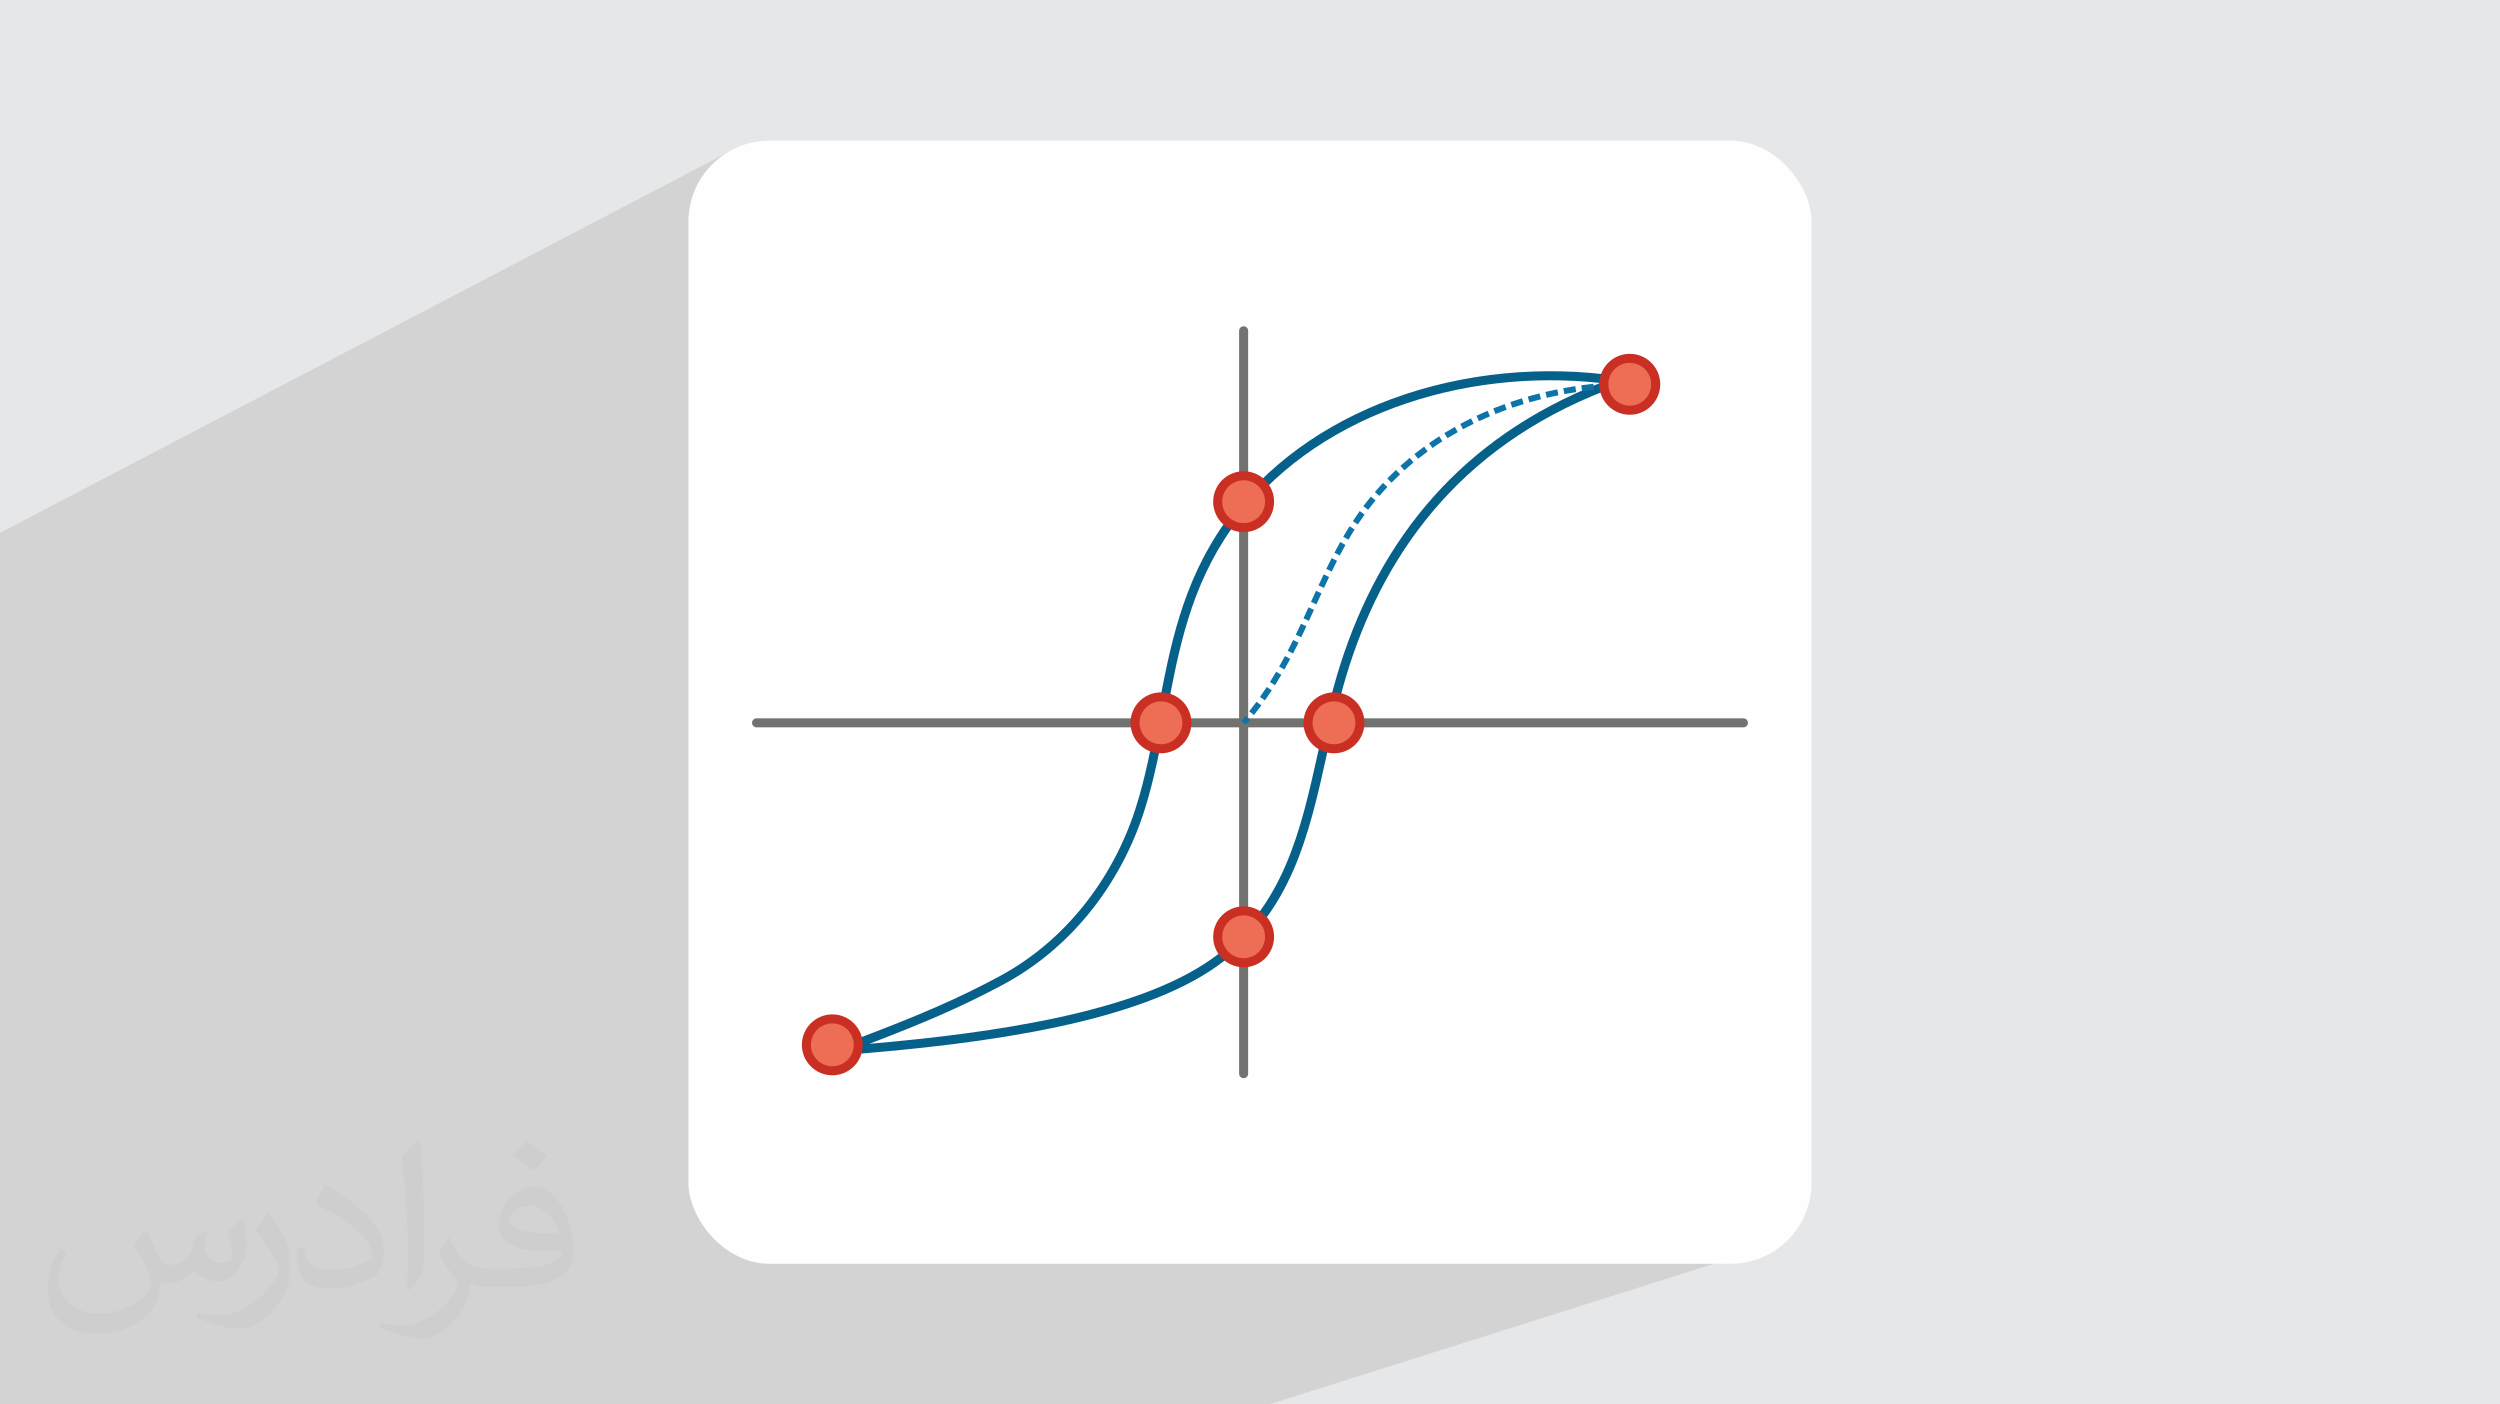 <?xml version="1.0" encoding="UTF-8"?>
<!DOCTYPE svg PUBLIC "-//W3C//DTD SVG 1.0//EN" "http://www.w3.org/TR/2001/REC-SVG-20010904/DTD/svg10.dtd">
<!-- Creator: CorelDRAW -->
<svg xmlns="http://www.w3.org/2000/svg" xml:space="preserve" width="94.192mm" height="52.917mm" version="1.0" style="shape-rendering:geometricPrecision; text-rendering:geometricPrecision; image-rendering:optimizeQuality; fill-rule:evenodd; clip-rule:evenodd"
viewBox="0 0 9404.92 5283.66"
 xmlns:xlink="http://www.w3.org/1999/xlink"
 xmlns:xodm="http://www.corel.com/coreldraw/odm/2003">
 <defs>
  <style type="text/css">
   <![CDATA[
    .fil3 {fill:#FEFEFE}
    .fil6 {fill:#ED6E54}
    .fil4 {fill:#727271;fill-rule:nonzero}
    .fil7 {fill:#C92F23;fill-rule:nonzero}
    .fil5 {fill:#05608A;fill-rule:nonzero}
    .fil8 {fill:#0C74A8;fill-rule:nonzero}
    .fil2 {fill:#373435;fill-opacity:0.031}
    .fil1 {fill:#2B2A29;fill-opacity:0.102}
    .fil0 {fill:#E6E7E8}
   ]]>
  </style>
 </defs>
 <g id="Layer_x0020_1">
  <polygon class="fil0" points="-0,0 9404.92,0 9404.92,5283.66 -0,5283.66 "/>
  <polygon class="fil1" points="6532.25,3955.98 6723.22,4667.13 4773.4,5283.66 38.76,5283.66 -0,5283.66 -0,2004.49 2736.98,573.52 "/>
  <path class="fil2" d="M548.54 4627.69c17.95,27.21 29.6,53.36 40.96,82.43 8.45,16.91 12.93,48.09 52.57,48.09 11.61,0 28.28,-3.42 43.06,-11.61 16.63,-8.73 29.32,-21.94 35.94,-42l15.85 -53.36 38.57 -19.02 2.64 2.64c-5.27,20.09 -6.59,39.36 -6.59,54.43 0,44.63 38.57,61.56 69.22,61.56 17.95,0 34.09,-8.73 34.09,-25.11 0,-21.13 -8.98,-57.06 -20.62,-89.29 17.95,-17.95 35.94,-35.94 56.53,-50.47l3.17 1.6c8.98,38.04 14,75.56 14,100.66 0,24.57 -10.83,51.79 -19.81,69.49 -18.49,34.87 -51.25,62.62 -90.87,62.62 -30.1,0 -63.65,-15.07 -86.66,-43.06l-1.32 0c-21.66,26.96 -55.22,51.25 -108.86,51.25l-16.63 0c-2.64,35.41 -10.29,60.49 -21.94,82.95 -31.95,62.34 -126.81,106.47 -216.1,106.47 -124.17,0 -186.51,-71.59 -186.51,-166.96 0,-58.91 19.27,-113.6 48.88,-152.42l24.29 10.04c-18.49,35.41 -30.91,68.68 -30.91,101.45 0,89.29 72.66,131.83 156.4,131.83 77.68,0 173.83,-49.41 191.28,-106.72 -6.59,-62.62 -30.1,-91.93 -66.04,-148.99 10.83,-19.02 24.83,-38.04 42.28,-58.38l3.17 0 0 0 0 0 -0.02 -0.09zm1432.13 -336.04c26.15,16.39 51.79,35.66 76.87,57.85 -14,19.81 -31.45,37.79 -53.11,53.64 -25.11,-20.34 -50.19,-37.79 -75.84,-56.27 17.42,-19.55 34.62,-38.29 52.04,-55.22l0 0 0 0 0 0 0 0 0 0 0.03 0zm13.47 244.11c-42.28,0 -76.87,27.75 -76.87,48.34 0,44.13 84.53,57.85 185.72,57.31 -12.68,-51.79 -57.06,-105.68 -108.86,-105.68l0.01 0.03zm-94.86 236.19c54.96,0 103.04,-1.6 139.74,-10.83 40.96,-10.29 75.56,-30.91 75.56,-45.17 0,-3.7 0,-8.19 -1.32,-11.89 -22.98,2.11 -49.41,2.11 -72.38,2.11 -74.49,0 -131.55,-16.91 -154.02,-58.66 -5.55,-11.61 -9.51,-24.57 -9.51,-39.36 0,-40.43 17.42,-79.79 48.09,-107 25.61,-22.45 53.89,-36.44 82.67,-36.44 52.04,0 93.51,41.75 122.57,107.54 15.85,35.94 26.68,77.4 26.68,129.72 0,34.87 -9.51,64.19 -31.17,85.85 -40.43,39.11 -114.92,53.89 -229.04,53.89l-51.79 0 0 0 -13.47 0c-28.28,0 -48.62,-5.02 -64.72,-17.42l-2.64 0c0.79,6.59 1.32,12.93 1.32,19.02 0,25.61 -8.45,58.38 -25.61,84.53 -50.72,75.3 -105.68,108.04 -153.24,108.04 -48.09,0 -107,-18.49 -160.11,-42.54l9.51 -18.49c17.17,7.13 40.96,11.89 73.7,11.89 85.85,0 198.66,-82.43 212.66,-163 -3.17,-6.59 -8.98,-15.32 -17.17,-24.57 -25.11,-29.85 -40.96,-54.68 -55.75,-80.83 12.68,-25.11 24.29,-45.17 35.13,-63.4l4.49 -0.53c36.72,74.77 69.99,117.55 144.23,117.55l11.61 0 0 0 53.89 0 0 0 0 0 0 0 0 0 0 0 0.09 0.01zm-371.98 79c6.34,-34.34 6.87,-72.91 6.87,-108.86l0 -53.36c0,-99.6 -12.68,-244.36 -22.98,-338.68 17.95,-19.27 43.06,-42 62.87,-57.31l5.81 1.6c13.47,118.62 16.63,256 16.63,383.06 0,33.3 -1.32,65.79 -4.49,89.55 -1.85,30.1 -19.27,52.83 -56.53,87.7l-8.19 -3.7zm-382.8 -157.19c1.85,46.77 24.83,83.49 105.15,83.49 49.93,0 92.19,-12.93 138.96,-35.13 8.45,-3.7 12.93,-8.73 12.93,-12.93 0,-29.32 -22.45,-68.15 -60.23,-103.55 -36.72,-33.3 -85.34,-62.62 -130.76,-82.18 -15.6,-6.59 -20.62,-13.47 -20.62,-20.09 0,-13.47 17.95,-41.75 32.77,-62.09l5.02 -0.53c52.04,27.21 110.17,67.64 153.24,112.53 39.11,41.47 63.4,83.49 63.4,129.19 0,33.81 -10.29,65.51 -26.96,95.11 -57.06,28.79 -117.83,50.72 -178.06,50.72 -73.17,0 -123.1,-34.34 -123.1,-114.92 0,-8.73 0,-22.19 3.17,-39.64l25.11 0 0 0 0 0 0 0 0 0 0 0 -0.02 0zm-132.37 -132.9l45.45 73.45c16.63,27.21 32.23,56.81 32.23,103.55l0 59.7c0,48.34 -30.91,100.13 -80.83,151.38 -39.11,34.62 -73.7,49.41 -105.68,49.41 -47.55,0 -101.98,-14.79 -164.85,-41.75l7.13 -18.49c19.81,5.27 42.79,9.77 71.06,9.77 90.36,-0.53 182.8,-66.57 225.08,-147.15 5.02,-9.26 6.87,-17.95 6.87,-24.04 0,-9.26 -5.02,-19.55 -8.98,-28.79 -22.98,-43.31 -48.62,-82.95 -76.87,-119.68 14.79,-23.25 29.6,-45.7 45.7,-67.9l3.7 0.53 0 0 0 0 0 0 0 0 0 0 -0.02 0.01z"/>
  <rect class="fil3" x="2589.93" y="529.3" width="4225.03" height="4225.03" rx="304.59" ry="304.59"/>
  <g id="_2678261819120">
   <path class="fil4" d="M4661.47 1244.57c0,-9.4 7.62,-17.02 17.02,-17.02 9.41,0 17.02,7.63 17.02,17.02l0 2794.53c0,9.4 -7.62,17.02 -17.02,17.02 -9.41,0 -17.02,-7.63 -17.02,-17.02l0 -2794.53z"/>
   <path class="fil4" d="M2846.2 2736.28c-9.4,0 -17.02,-7.63 -17.02,-17.02 0,-9.41 7.63,-17.03 17.02,-17.03l3712.52 0c9.4,0 17.02,7.63 17.02,17.03 0,9.4 -7.63,17.02 -17.02,17.02l-3712.52 0z"/>
   <path class="fil5" d="M6020.24 1440.69c-260.08,-28.24 -530.3,2.4 -773.07,92.21 -245.01,90.63 -461.95,241.55 -611.98,453.04 -157.41,221.89 -202.34,462.61 -246.72,700.37 -23.15,124.06 -46.17,247.35 -84.81,367.43 -43.08,133.86 -112.55,266.99 -208.51,384.23 -86.84,106.09 -195.43,199.29 -325.91,268.44 -74.9,39.7 -144.94,74.53 -237.83,114.96 -69.95,30.43 -152.96,64.06 -260.94,105.4 250.02,-21.45 488.86,-51.62 699.51,-96.57 242.77,-51.8 447.9,-123.13 589.09,-223.26 269.77,-191.3 333.73,-480.06 400.26,-780.42 24.46,-110.45 49.28,-222.46 84.64,-332.09 72.98,-226.24 184.63,-443.09 352.35,-629.73 155.38,-172.92 358.79,-319.79 623.93,-424.02zm-784.77 60.28c269.26,-99.61 571.52,-127.88 857.5,-85.2 6.04,0.9 11.39,5.02 13.57,11.17 3.12,8.85 -1.53,18.56 -10.37,21.68 -291.2,103.02 -510.38,256.11 -674.58,438.84 -164.27,182.81 -273.71,395.43 -345.3,617.36 -34.99,108.43 -59.58,219.5 -83.84,329.03 -67.98,306.9 -133.34,601.95 -413.69,800.77 -145.37,103.08 -354.74,176.14 -601.73,228.85 -245.79,52.44 -529.06,84.87 -823.55,106.79l0 -0.04c-7.34,0.55 -14.47,-3.75 -17.16,-10.99 -3.27,-8.79 1.2,-18.55 9.97,-21.82 164.62,-61.42 279.33,-107.02 371.56,-147.16 91.79,-39.94 161.22,-74.47 235.56,-113.88 126.12,-66.85 231.23,-157.11 315.4,-259.94 93.26,-113.95 160.74,-243.19 202.53,-373.06 38,-118.1 60.81,-240.26 83.74,-363.18 45.07,-241.46 90.7,-485.94 252.44,-713.94 154.23,-217.39 376.8,-372.38 627.95,-465.29z"/>
   <path class="fil6" d="M3131.21 3833.09c53.89,0 97.56,43.67 97.56,97.56 0,53.89 -43.67,97.56 -97.56,97.56 -53.89,0 -97.57,-43.67 -97.57,-97.56 0,-53.89 43.68,-97.56 97.57,-97.56z"/>
   <path class="fil7" d="M3131.21 3816.05c31.64,0 60.29,12.83 81.03,33.57 20.74,20.74 33.57,49.4 33.57,81.03 0,31.64 -12.83,60.29 -33.57,81.03 -20.74,20.74 -49.39,33.57 -81.03,33.57 -31.63,0 -60.29,-12.83 -81.03,-33.57 -20.74,-20.74 -33.57,-49.39 -33.57,-81.03 0,-31.63 12.83,-60.29 33.57,-81.03 20.74,-20.74 49.4,-33.57 81.03,-33.57zm56.95 57.64c-14.57,-14.57 -34.71,-23.58 -56.95,-23.58 -22.25,0 -42.39,9.02 -56.95,23.58 -14.57,14.57 -23.58,34.71 -23.58,56.95 0,22.25 9.02,42.39 23.58,56.95 14.57,14.57 34.71,23.58 56.95,23.58 22.25,0 42.39,-9.02 56.95,-23.58 14.57,-14.57 23.58,-34.71 23.58,-56.95 0,-22.25 -9.02,-42.39 -23.58,-56.95z"/>
   <path class="fil6" d="M4678.5 3426.68c53.89,0 97.56,43.68 97.56,97.56 0,53.89 -43.67,97.57 -97.56,97.57 -53.89,0 -97.57,-43.68 -97.57,-97.57 0,-53.88 43.68,-97.56 97.57,-97.56z"/>
   <path class="fil7" d="M4678.5 3409.65c31.64,0 60.29,12.84 81.03,33.57 20.74,20.74 33.57,49.4 33.57,81.03 0,31.64 -12.83,60.3 -33.57,81.03 -20.74,20.74 -49.39,33.57 -81.03,33.57 -31.63,0 -60.29,-12.83 -81.03,-33.57 -20.74,-20.73 -33.57,-49.39 -33.57,-81.03 0,-31.63 12.83,-60.29 33.57,-81.03 20.74,-20.73 49.4,-33.57 81.03,-33.57zm56.95 57.64c-14.57,-14.57 -34.71,-23.58 -56.95,-23.58 -22.25,0 -42.39,9.02 -56.95,23.58 -14.57,14.58 -23.58,34.72 -23.58,56.95 0,22.25 9.02,42.39 23.58,56.95 14.57,14.58 34.71,23.58 56.95,23.58 22.25,0 42.39,-9.01 56.95,-23.58 14.57,-14.57 23.58,-34.71 23.58,-56.95 0,-22.24 -9.02,-42.38 -23.58,-56.95z"/>
   <path class="fil6" d="M4678.5 1789.83c53.89,0 97.56,43.67 97.56,97.56 0,53.89 -43.67,97.56 -97.56,97.56 -53.89,0 -97.57,-43.67 -97.57,-97.56 0,-53.89 43.68,-97.56 97.57,-97.56z"/>
   <path class="fil7" d="M4678.5 1772.8c31.64,0 60.29,12.83 81.03,33.57 20.74,20.74 33.57,49.4 33.57,81.03 0,31.64 -12.83,60.29 -33.57,81.03 -20.74,20.74 -49.39,33.57 -81.03,33.57 -31.63,0 -60.29,-12.83 -81.03,-33.57 -20.74,-20.74 -33.57,-49.39 -33.57,-81.03 0,-31.63 12.83,-60.29 33.57,-81.03 20.74,-20.74 49.4,-33.57 81.03,-33.57zm56.95 57.64c-14.57,-14.57 -34.71,-23.58 -56.95,-23.58 -22.25,0 -42.39,9.02 -56.95,23.58 -14.57,14.57 -23.58,34.71 -23.58,56.95 0,22.25 9.02,42.39 23.58,56.95 14.57,14.57 34.71,23.58 56.95,23.58 22.25,0 42.39,-9.02 56.95,-23.58 14.57,-14.57 23.58,-34.71 23.58,-56.95 0,-22.25 -9.02,-42.39 -23.58,-56.95z"/>
   <path class="fil6" d="M5018.44 2621.68c53.88,0 97.56,43.67 97.56,97.56 0,53.89 -43.68,97.57 -97.56,97.57 -53.89,0 -97.57,-43.68 -97.57,-97.57 0,-53.89 43.68,-97.56 97.57,-97.56z"/>
   <path class="fil7" d="M5018.44 2604.65c31.64,0 60.29,12.83 81.03,33.57 20.73,20.74 33.56,49.4 33.56,81.03 0,31.64 -12.83,60.29 -33.56,81.03 -20.74,20.74 -49.39,33.57 -81.03,33.57 -31.64,0 -60.3,-12.83 -81.04,-33.57 -20.73,-20.74 -33.56,-49.39 -33.56,-81.03 0,-31.63 12.83,-60.29 33.56,-81.03 20.74,-20.74 49.4,-33.57 81.04,-33.57zm56.95 57.64c-14.58,-14.57 -34.72,-23.58 -56.95,-23.58 -22.25,0 -42.39,9.02 -56.96,23.58 -14.57,14.57 -23.58,34.71 -23.58,56.95 0,22.25 9.02,42.39 23.58,56.95 14.58,14.57 34.72,23.58 56.96,23.58 22.24,0 42.38,-9.02 56.95,-23.58 14.57,-14.57 23.58,-34.71 23.58,-56.95 0,-22.25 -9.02,-42.39 -23.58,-56.95z"/>
   <path class="fil6" d="M4367.51 2621.68c53.89,0 97.57,43.67 97.57,97.56 0,53.89 -43.68,97.57 -97.57,97.57 -53.88,0 -97.56,-43.68 -97.56,-97.57 0,-53.89 43.68,-97.56 97.56,-97.56z"/>
   <path class="fil7" d="M4367.51 2604.65c31.64,0 60.3,12.83 81.04,33.57 20.73,20.74 33.56,49.4 33.56,81.03 0,31.64 -12.83,60.29 -33.56,81.03 -20.74,20.74 -49.4,33.57 -81.04,33.57 -31.63,0 -60.29,-12.83 -81.03,-33.57 -20.73,-20.74 -33.56,-49.39 -33.56,-81.03 0,-31.63 12.83,-60.29 33.56,-81.03 20.74,-20.74 49.4,-33.57 81.03,-33.57zm56.96 57.64c-14.58,-14.57 -34.72,-23.58 -56.96,-23.58 -22.24,0 -42.38,9.02 -56.95,23.58 -14.57,14.57 -23.58,34.71 -23.58,56.95 0,22.25 9.02,42.39 23.58,56.95 14.58,14.57 34.72,23.58 56.95,23.58 22.25,0 42.39,-9.02 56.96,-23.58 14.57,-14.57 23.58,-34.71 23.58,-56.95 0,-22.25 -9.02,-42.39 -23.58,-56.95z"/>
   <path class="fil8" d="M4687.09 2726.66c5.36,-6.25 10.76,-12.53 15.97,-18.91l-17.54 -14.41c-5.15,6.22 -10.35,12.37 -15.62,18.49l17.19 14.83zm30.37 -36.71c9.5,-11.94 18.82,-24.13 27.81,-36.46l-18.34 -13.38c-8.88,12.08 -17.93,24 -27.26,35.75l17.79 14.1zm41.18 -55.08c8.79,-12.5 17.32,-25.11 25.69,-37.89l-19.01 -12.4c-8.24,12.57 -16.63,24.96 -25.27,37.26l18.59 13.03zm38.04 -57.17c8.15,-12.88 16.04,-25.97 23.74,-39.12l-19.59 -11.46c-7.59,12.94 -15.37,25.82 -23.37,38.5l19.22 12.08zm35.17 -58.92c7.51,-13.24 14.89,-26.61 22.02,-40.06l-20.05 -10.65c-7.13,13.25 -14.29,26.42 -21.72,39.52l19.75 11.19zm32.64 -60.27c7.01,-13.5 13.86,-27.08 20.59,-40.72l-20.36 -10.03c-6.69,13.5 -13.46,26.95 -20.4,40.33l20.17 10.42zm30.6 -61.21c6.58,-13.68 13.11,-27.38 19.54,-41.14l-20.57 -9.61c-6.4,13.67 -12.88,27.29 -19.43,40.89l20.46 9.86zm29.13 -61.77l18.95 -41.34 -20.67 -9.41 -18.88 41.22 20.6 9.53zm28.36 -62.01c6.25,-13.77 12.5,-27.54 18.81,-41.29l-20.64 -9.47 -18.84 41.36 20.67 9.4zm28.28 -61.89c6.33,-13.68 12.65,-27.43 19.19,-41.01l-20.5 -9.76c-6.59,13.65 -12.94,27.48 -19.3,41.24l20.61 9.53zm28.97 -61.41c6.56,-13.55 13.24,-27.06 20.06,-40.48l-20.22 -10.31c-6.91,13.54 -13.64,27.2 -20.27,40.88l20.43 9.91zm30.41 -60.56c6.87,-13.32 14.13,-26.57 21.43,-39.66l-19.81 -11.08c-7.4,13.29 -14.76,26.71 -21.74,40.23l20.12 10.51zm32.56 -59.22c7.52,-12.95 15.25,-25.88 23.25,-38.53l-19.19 -12.12c-8.14,12.93 -16.01,26.02 -23.67,39.22l19.61 11.43zm35.42 -57.45c8.21,-12.51 16.67,-24.88 25.43,-37.01l-18.42 -13.29c-8.92,12.45 -17.58,25.03 -25.98,37.83l18.97 12.47zm38.74 -55.1l-18.12 -13.68c9.17,-12.22 18.72,-24.24 28.45,-36.04l17.5 14.46c-9.51,11.55 -18.85,23.28 -27.83,35.26zm42.31 -52.42c9.77,-11.35 19.8,-22.46 30.03,-33.38l-16.52 -15.58c-10.46,11.15 -20.73,22.53 -30.7,34.12l17.19 14.84zm45.58 -49.57c10.51,-10.7 21.2,-21.15 32.13,-31.43l-15.53 -16.57c-11.15,10.48 -22.06,21.15 -32.78,32.07l16.18 15.94zm48.67 -46.63c11.15,-10.02 22.49,-19.79 34.03,-29.37l-14.47 -17.49c-11.78,9.76 -23.34,19.73 -34.72,29.95l15.16 16.9zm51.47 -43.5c11.73,-9.32 23.65,-18.4 35.77,-27.23l-13.36 -18.36c-12.35,9.04 -24.5,18.27 -36.48,27.79l14.08 17.8zm54.03 -40.3c11.21,-7.82 25.66,-18.55 37.33,-25.03l-12.21 -19.15c-12.83,8.42 -25.48,16.75 -38.07,25.54l12.95 18.64zm56.38 -37.01c12.75,-7.86 25.67,-15.47 38.72,-22.82l-11.07 -19.82c-13.32,7.48 -26.52,15.27 -39.52,23.27l11.87 19.36zm58.43 -33.68c13.23,-7.1 26.54,-13.95 40.01,-20.59l-10 -20.38c-13.71,6.77 -27.26,13.73 -40.73,20.97l10.72 20zm60.26 -30.3c13.6,-6.34 27.28,-12.48 41.1,-18.34l-8.84 -20.91c-14.06,5.97 -27.98,12.21 -41.83,18.66l9.57 20.59zm61.89 -26.95c13.94,-5.6 27.92,-10.95 42.03,-16.11l-7.72 -21.36c-14.36,5.23 -28.59,10.69 -42.77,16.4l8.46 21.07zm63.25 -23.6c14.2,-4.86 28.46,-9.52 42.81,-13.9l-6.59 -21.73c-14.61,4.48 -29.12,9.2 -43.56,14.14l7.35 21.49zm64.38 -20.31c14.46,-4.13 28.92,-8.04 43.49,-11.74l-5.54 -22.02c-14.8,3.75 -29.5,7.73 -44.17,11.92l6.22 21.84zm65.36 -17.07c14.64,-3.43 29.3,-6.62 44.02,-9.63l-4.49 -22.26c-14.96,3.05 -29.83,6.29 -44.69,9.78l5.16 22.11zm66.12 -13.92c14.77,-2.76 29.59,-5.25 44.43,-7.57l-3.45 -22.44c-15.07,2.35 -30.09,4.88 -45.09,7.69l4.11 22.32zm66.71 -10.84c14.91,-2.07 29.77,-3.87 44.72,-5.58l-2.43 -22.58c-15.16,1.68 -30.27,3.57 -45.38,5.67l3.09 22.49zm67.16 -7.88c14.96,-1.43 29.93,-2.68 44.93,-3.66l-1.48 -22.66c-15.21,1.03 -30.39,2.27 -45.58,3.7l2.13 22.62zm67.45 -5.03c15.03,-0.8 30.03,-1.4 45.08,-1.82l-0.61 -22.7c-15.24,0.44 -30.43,1.03 -45.66,1.84l1.19 22.68z"/>
   <path class="fil6" d="M6131.18 1348.14c53.89,0 97.57,43.68 97.57,97.56 0,53.89 -43.68,97.57 -97.57,97.57 -53.89,0 -97.56,-43.68 -97.56,-97.57 0,-53.88 43.67,-97.56 97.56,-97.56z"/>
   <path class="fil7" d="M6131.18 1331.1c31.64,0 60.29,12.84 81.03,33.57 20.74,20.74 33.57,49.4 33.57,81.03 0,31.64 -12.83,60.29 -33.57,81.03 -20.74,20.74 -49.39,33.57 -81.03,33.57 -31.63,0 -60.29,-12.83 -81.03,-33.57 -20.74,-20.74 -33.57,-49.39 -33.57,-81.03 0,-31.63 12.83,-60.29 33.57,-81.03 20.74,-20.73 49.4,-33.57 81.03,-33.57zm56.95 57.64c-14.57,-14.57 -34.71,-23.58 -56.95,-23.58 -22.25,0 -42.38,9.02 -56.95,23.58 -14.57,14.58 -23.58,34.72 -23.58,56.95 0,22.25 9.02,42.39 23.58,56.95 14.58,14.57 34.71,23.58 56.95,23.58 22.25,0 42.39,-9.02 56.95,-23.58 14.57,-14.57 23.58,-34.71 23.58,-56.95 0,-22.24 -9.02,-42.38 -23.58,-56.95z"/>
  </g>
 </g>
</svg>
